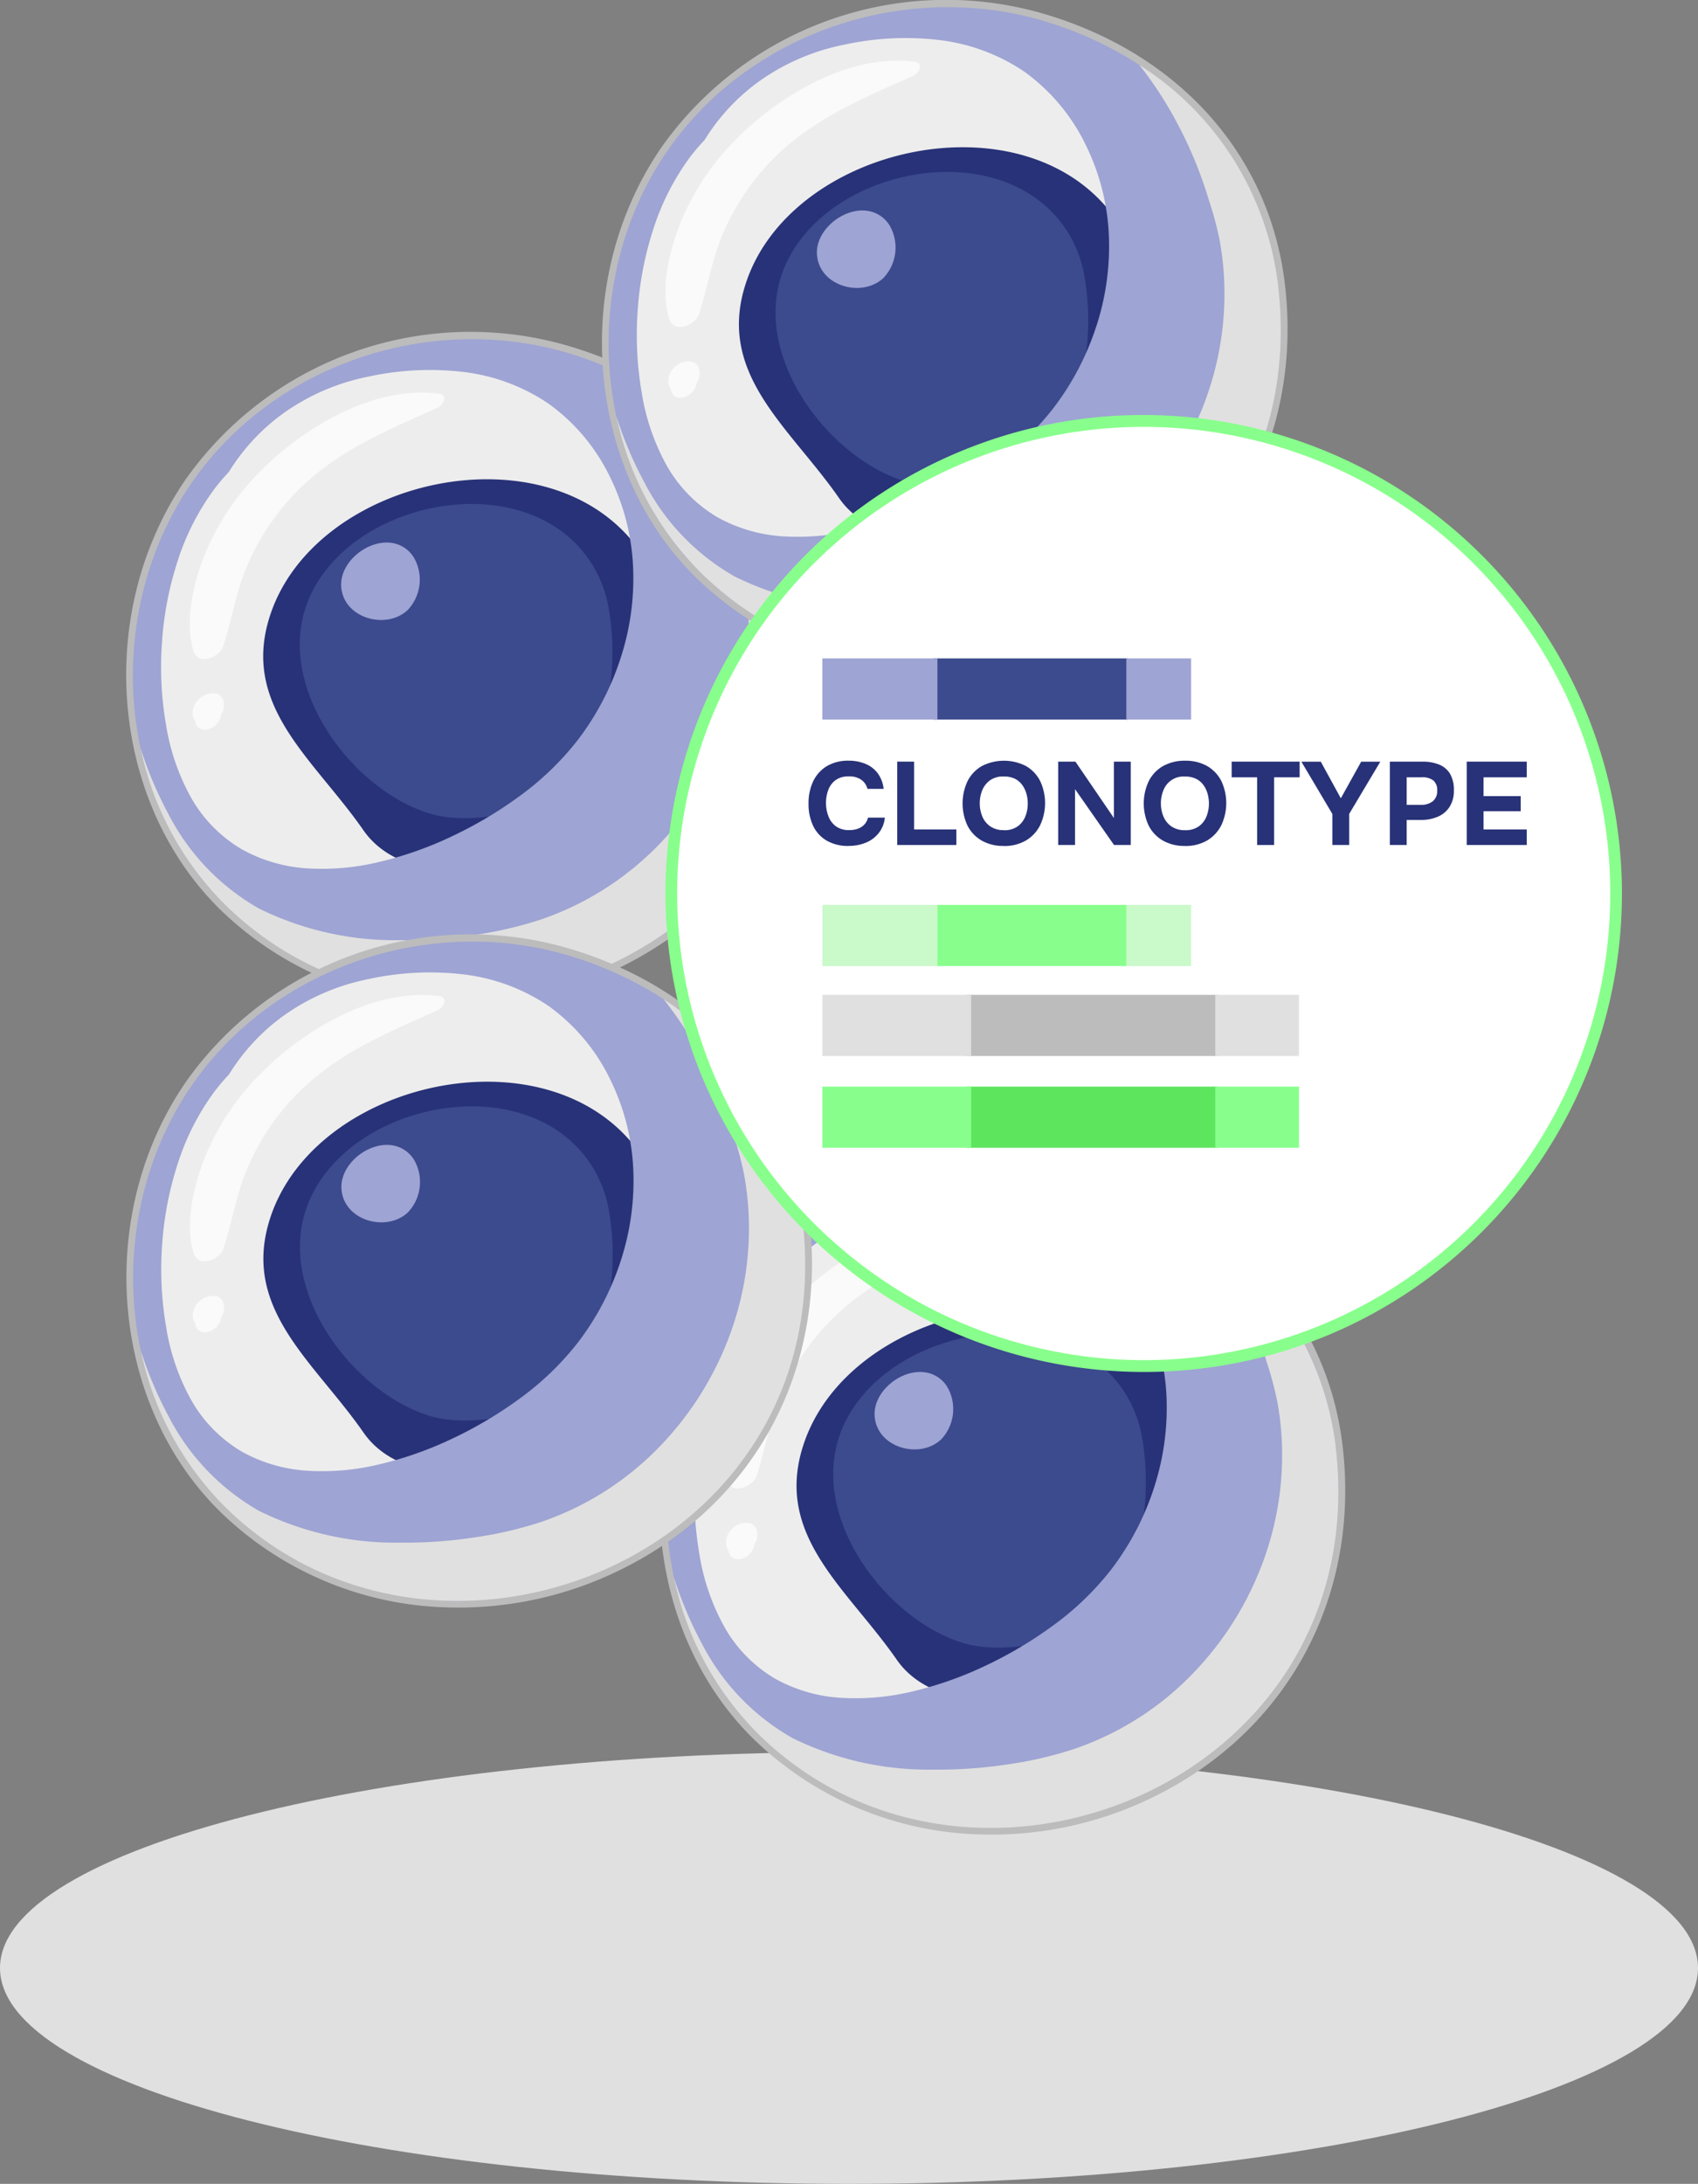<?xml version="1.0" encoding="UTF-8"?>
<svg xmlns="http://www.w3.org/2000/svg" xmlns:xlink="http://www.w3.org/1999/xlink" width="143.032" height="183.929" viewBox="0 0 143.032 183.929">
  <rect x="0" y="0" width="143.032" height="183.929" fill="#808080" stroke="none"/>
  <defs>
    <clipPath id="clip-path">
      <rect id="Rectangle_938" data-name="Rectangle 938" width="143.032" height="183.929" fill="none"></rect>
    </clipPath>
    <clipPath id="clip-path-3">
      <rect id="Rectangle_905" data-name="Rectangle 905" width="6.623" height="6.523" fill="none"></rect>
    </clipPath>
    <clipPath id="clip-path-4">
      <rect id="Rectangle_906" data-name="Rectangle 906" width="56.617" height="55.523" fill="none"></rect>
    </clipPath>
    <clipPath id="clip-path-5">
      <rect id="Rectangle_907" data-name="Rectangle 907" width="55.962" height="50.661" fill="none"></rect>
    </clipPath>
    <clipPath id="clip-path-6">
      <rect id="Rectangle_908" data-name="Rectangle 908" width="21.438" height="22.439" fill="none"></rect>
    </clipPath>
    <clipPath id="clip-path-7">
      <rect id="Rectangle_909" data-name="Rectangle 909" width="2.649" height="3.075" fill="none"></rect>
    </clipPath>
    <clipPath id="clip-path-9">
      <rect id="Rectangle_911" data-name="Rectangle 911" width="56.617" height="55.522" fill="none"></rect>
    </clipPath>
  </defs>
  <g id="immune-repertoire" transform="translate(0 0.001)">
    <g id="Groupe_2648" data-name="Groupe 2648" transform="translate(0 -0.001)" clip-path="url(#clip-path)">
      <g id="Groupe_2647" data-name="Groupe 2647">
        <g id="Groupe_2646" data-name="Groupe 2646" clip-path="url(#clip-path)">
          <path id="Tracé_3869" data-name="Tracé 3869" d="M0,99.342C0,89.3,32.019,81.16,71.515,81.16s71.517,8.14,71.517,18.182-32.019,18.182-71.517,18.182S0,109.384,0,99.342" transform="translate(0 66.405)" fill="#e0e0e0"></path>
          <path id="Tracé_3870" data-name="Tracé 3870" d="M62.55,39.145c-1.2-10.273-8.4-18.746-19.415-22.169-11.684-3.629-25.078.735-32.053,10.871C3.762,38.483,4.533,54.056,13.86,63.278c17.927,17.726,52,4.16,48.69-24.133" transform="translate(5.038 12.856)" fill="#ffe7c1"></path>
          <path id="Tracé_3871" data-name="Tracé 3871" d="M32.6,71.611A28.152,28.152,0,0,1,13.78,63.605C4.622,54.549,3.385,38.823,10.967,27.8,17.882,17.758,31.5,13.139,43.346,16.821,54.39,20.252,61.722,28.63,62.962,39.232c1.473,12.582-4.587,23.8-15.815,29.275a30.59,30.59,0,0,1-14.549,3.1m3.429-55.45A28.781,28.781,0,0,0,11.445,28.132c-7.427,10.795-6.224,26.195,2.744,35.06,8.4,8.309,21.547,10.236,32.7,4.793,11-5.364,16.937-16.355,15.493-28.686-1.213-10.367-8.395-18.564-19.211-21.926a27.587,27.587,0,0,0-7.147-1.213" transform="translate(4.913 12.734)" fill="#c8958a"></path>
          <path id="Tracé_3872" data-name="Tracé 3872" d="M62.55,39.145c-1.2-10.273-8.4-18.746-19.415-22.169-11.684-3.629-25.078.735-32.053,10.871C3.762,38.483,4.533,54.056,13.86,63.278c17.927,17.726,52,4.16,48.69-24.133" transform="translate(5.038 12.856)" fill="#ededed"></path>
          <path id="Tracé_3873" data-name="Tracé 3873" d="M32.717,72.051a28.443,28.443,0,0,1-19.011-8.089C4.45,54.809,3.2,38.921,10.859,27.79a29.364,29.364,0,0,1,32.7-11.1C54.717,20.159,62.127,28.63,63.381,39.35,64.867,52.058,58.745,63.387,47.4,68.918a30.873,30.873,0,0,1-14.687,3.133M36.143,16.6A28.481,28.481,0,0,0,11.815,28.446C4.464,39.13,5.653,54.367,14.523,63.136c8.316,8.224,21.326,10.127,32.373,4.74A27.276,27.276,0,0,0,62.228,39.483C61.03,29.234,53.923,21.128,43.217,17.8a27.348,27.348,0,0,0-7.075-1.2" transform="translate(4.783 12.583)" fill="#bcbcbc"></path>
          <path id="Tracé_3874" data-name="Tracé 3874" d="M46.137,33.638a13.352,13.352,0,0,0-2.544-5.844c-7.686-10-26.928-5.684-30.784,5.764-2.6,7.72,3.627,12.151,7.831,18.207,2.718,3.916,9.22,4.335,14.8,1.735,7.087-3.3,12.095-12.055,10.7-19.862" transform="translate(9.977 18.165)" fill="#283278"></path>
          <path id="Tracé_3875" data-name="Tracé 3875" d="M39.905,32.1a10.228,10.228,0,0,0-1.947-4.473c-5.882-7.653-20.613-4.351-23.566,4.411-2.376,7.056,4.06,15.486,10.5,17.4,2.624.78,6.416.238,9.029-.8,5.566-2.2,7.051-10.564,5.982-16.54" transform="translate(11.363 19.099)" fill="#3c4a8e"></path>
          <g id="Groupe_2588" data-name="Groupe 2588" transform="translate(28.737 45.69)" style="mix-blend-mode: screen;isolation: isolate">
            <g id="Groupe_2587" data-name="Groupe 2587">
              <g id="Groupe_2586" data-name="Groupe 2586" clip-path="url(#clip-path-3)">
                <path id="Tracé_3876" data-name="Tracé 3876" d="M21.934,26.4a2.622,2.622,0,0,0-.891-.889c-2.133-1.28-5.355.905-5.235,3.287.136,2.7,3.773,3.733,5.6,2.022a3.724,3.724,0,0,0,.527-4.42" transform="translate(-15.806 -25.129)" fill="#9ea4d3"></path>
              </g>
            </g>
          </g>
          <g id="Groupe_2591" data-name="Groupe 2591" transform="translate(11.196 28.568)" style="mix-blend-mode: multiply;isolation: isolate">
            <g id="Groupe_2590" data-name="Groupe 2590">
              <g id="Groupe_2589" data-name="Groupe 2589" clip-path="url(#clip-path-4)">
                <path id="Tracé_3877" data-name="Tracé 3877" d="M62.55,39.145c-1.2-10.273-8.4-18.746-19.415-22.168-11.682-3.633-25.078.733-32.053,10.871C3.762,38.485,4.533,54.058,13.86,63.278c17.927,17.726,52,4.158,48.69-24.133m-15.3,3.391A22.952,22.952,0,0,1,43.6,49.507a24.277,24.277,0,0,1-4.993,4.773,34.134,34.134,0,0,1-5.476,3.251A30.625,30.625,0,0,1,27,59.716a20.46,20.46,0,0,1-6.127.565,13,13,0,0,1-5.509-1.589,11.76,11.76,0,0,1-4.269-4.3,18.626,18.626,0,0,1-2.151-6.218A28.617,28.617,0,0,1,8.6,41.337a28.094,28.094,0,0,1,1.327-6.951,20.9,20.9,0,0,1,3.1-6.067A16.574,16.574,0,0,1,14.235,26.9a17.239,17.239,0,0,1,4.571-4.931,18.529,18.529,0,0,1,7.162-3.1,24.262,24.262,0,0,1,7.962-.407,16.2,16.2,0,0,1,7.222,2.665A16.379,16.379,0,0,1,46.339,27.3a19.043,19.043,0,0,1,1.949,7.538,21.642,21.642,0,0,1-1.035,7.695" transform="translate(-6.158 -15.712)" fill="#9ea4d3"></path>
              </g>
            </g>
          </g>
          <g id="Groupe_2594" data-name="Groupe 2594" transform="translate(11.851 33.429)" style="mix-blend-mode: multiply;isolation: isolate">
            <g id="Groupe_2593" data-name="Groupe 2593">
              <g id="Groupe_2592" data-name="Groupe 2592" clip-path="url(#clip-path-5)">
                <path id="Tracé_3878" data-name="Tracé 3878" d="M62.255,36.957a25.56,25.56,0,0,0-11.7-18.571,31.793,31.793,0,0,1,3.075,4.678,35.312,35.312,0,0,1,2.8,6.735,27.948,27.948,0,0,1,.882,3.273,24.911,24.911,0,0,1,.364,2.844,25.879,25.879,0,0,1-1.72,11.167,26.9,26.9,0,0,1-6.133,9.362,25.154,25.154,0,0,1-9.6,5.956,32.679,32.679,0,0,1-5.682,1.311,38.96,38.96,0,0,1-6.207.429,25.908,25.908,0,0,1-11.847-2.665,19.284,19.284,0,0,1-7.633-7.96,32.292,32.292,0,0,1-2.338-5.524,26.015,26.015,0,0,0,7.047,13.1c17.927,17.726,52,4.16,48.69-24.133" transform="translate(-6.518 -18.386)" fill="#e0e0e0"></path>
              </g>
            </g>
          </g>
          <g id="Groupe_2597" data-name="Groupe 2597" transform="translate(15.98 33.064)" opacity="0.7" style="mix-blend-mode: screen;isolation: isolate">
            <g id="Groupe_2596" data-name="Groupe 2596">
              <g id="Groupe_2595" data-name="Groupe 2595" clip-path="url(#clip-path-6)">
                <path id="Tracé_3879" data-name="Tracé 3879" d="M29.769,18.275c-5.426-.7-11.286,2.775-14.966,6.476a21.43,21.43,0,0,0-4.664,6.875c-.975,2.385-1.855,5.833-1.013,8.364.4,1.2,2.178.491,2.482-.433.771-2.351,1.1-4.727,2.122-7.02a20.4,20.4,0,0,1,3.827-5.756c3.4-3.58,7.68-5.338,12.089-7.3.5-.224.947-1.1.122-1.2" transform="translate(-8.789 -18.185)" fill="#fff"></path>
              </g>
            </g>
          </g>
          <g id="Groupe_2600" data-name="Groupe 2600" transform="translate(16.219 58.384)" opacity="0.7" style="mix-blend-mode: screen;isolation: isolate">
            <g id="Groupe_2599" data-name="Groupe 2599">
              <g id="Groupe_2598" data-name="Groupe 2598" clip-path="url(#clip-path-7)">
                <path id="Tracé_3880" data-name="Tracé 3880" d="M11.409,32.48l-.015.011a.8.8,0,0,0-.56-.358,1.739,1.739,0,0,0-1.909,1.538,1.249,1.249,0,0,0,.149.676.318.318,0,0,0,.055.087,1.045,1.045,0,0,0,.042.193.748.748,0,0,0,.825.556,1.442,1.442,0,0,0,1.211-.86,2.294,2.294,0,0,0,.124-.418,1.708,1.708,0,0,0,.133-.247,1.391,1.391,0,0,0-.055-1.178" transform="translate(-8.92 -32.111)" fill="#fff"></path>
              </g>
            </g>
          </g>
          <path id="Tracé_3881" data-name="Tracé 3881" d="M84.591,23.765c-1.2-10.273-8.4-18.746-19.415-22.169C53.492-2.034,40.1,2.33,33.123,12.466,25.8,23.1,26.574,38.676,35.9,47.9c17.927,17.726,52,4.16,48.69-24.133" transform="translate(23.072 0.272)" fill="#ffe7c1"></path>
          <path id="Tracé_3882" data-name="Tracé 3882" d="M54.639,56.232a28.152,28.152,0,0,1-18.818-8.006c-9.158-9.056-10.395-24.782-2.813-35.8C39.923,2.379,53.539-2.24,65.387,1.442,76.431,4.873,83.763,13.251,85,23.853c1.473,12.582-4.587,23.8-15.815,29.275a30.59,30.59,0,0,1-14.549,3.1M58.069.782A28.781,28.781,0,0,0,33.486,12.753c-7.427,10.795-6.224,26.195,2.744,35.06,8.4,8.309,21.547,10.236,32.7,4.793,11-5.364,16.937-16.355,15.493-28.686C83.214,13.553,76.032,5.357,65.216,1.995A27.587,27.587,0,0,0,58.069.782" transform="translate(22.947 0.151)" fill="#c8958a"></path>
          <path id="Tracé_3883" data-name="Tracé 3883" d="M84.591,23.765c-1.2-10.273-8.4-18.746-19.415-22.169C53.492-2.034,40.1,2.33,33.123,12.466,25.8,23.1,26.574,38.676,35.9,47.9c17.927,17.726,52,4.16,48.69-24.133" transform="translate(23.072 0.272)" fill="#ededed"></path>
          <path id="Tracé_3884" data-name="Tracé 3884" d="M54.758,56.672a28.444,28.444,0,0,1-19.011-8.089C26.491,39.43,25.24,23.542,32.9,12.411a29.364,29.364,0,0,1,32.7-11.1C76.758,4.78,84.168,13.251,85.422,23.971c1.485,12.707-4.636,24.037-15.977,29.568a30.873,30.873,0,0,1-14.687,3.133m3.425-55.45A28.478,28.478,0,0,0,33.856,13.069c-7.351,10.682-6.162,25.918,2.707,34.688,8.316,8.224,21.326,10.127,32.373,4.74A27.276,27.276,0,0,0,84.269,24.1c-1.2-10.249-8.306-18.355-19.011-21.682a27.348,27.348,0,0,0-7.075-1.2" transform="translate(22.817 0)" fill="#bcbcbc"></path>
          <path id="Tracé_3885" data-name="Tracé 3885" d="M68.177,18.258a13.352,13.352,0,0,0-2.544-5.844c-7.686-10-26.928-5.684-30.784,5.764-2.6,7.72,3.627,12.151,7.831,18.207C45.4,40.3,51.9,40.72,57.48,38.12c7.087-3.3,12.095-12.055,10.7-19.862" transform="translate(28.01 5.581)" fill="#283278"></path>
          <path id="Tracé_3886" data-name="Tracé 3886" d="M61.946,16.717A10.228,10.228,0,0,0,60,12.245c-5.882-7.653-20.613-4.351-23.566,4.411-2.376,7.056,4.06,15.486,10.5,17.4,2.624.78,6.416.238,9.029-.8,5.566-2.2,7.051-10.564,5.982-16.54" transform="translate(29.397 6.516)" fill="#3c4a8e"></path>
          <g id="Groupe_2603" data-name="Groupe 2603" transform="translate(68.812 17.727)" style="mix-blend-mode: screen;isolation: isolate">
            <g id="Groupe_2602" data-name="Groupe 2602">
              <g id="Groupe_2601" data-name="Groupe 2601" clip-path="url(#clip-path-3)">
                <path id="Tracé_3887" data-name="Tracé 3887" d="M43.975,11.017a2.622,2.622,0,0,0-.891-.889c-2.133-1.28-5.355.905-5.235,3.287.136,2.7,3.773,3.733,5.6,2.022a3.724,3.724,0,0,0,.527-4.42" transform="translate(-37.846 -9.75)" fill="#9ea4d3"></path>
              </g>
            </g>
          </g>
          <g id="Groupe_2606" data-name="Groupe 2606" transform="translate(51.27 0.605)" style="mix-blend-mode: multiply;isolation: isolate">
            <g id="Groupe_2605" data-name="Groupe 2605">
              <g id="Groupe_2604" data-name="Groupe 2604" clip-path="url(#clip-path-9)">
                <path id="Tracé_3888" data-name="Tracé 3888" d="M84.591,23.764c-1.2-10.273-8.4-18.746-19.415-22.168C53.494-2.034,40.1,2.33,33.123,12.468,25.8,23.1,26.574,38.677,35.9,47.9c17.927,17.726,52,4.16,48.69-24.133m-15.3,3.393a22.964,22.964,0,0,1-3.651,6.969A24.277,24.277,0,0,1,60.651,38.9a34.133,34.133,0,0,1-5.476,3.251,30.624,30.624,0,0,1-6.135,2.185,20.46,20.46,0,0,1-6.127.565A13,13,0,0,1,37.4,43.312a11.76,11.76,0,0,1-4.269-4.3A18.612,18.612,0,0,1,30.983,32.8a28.617,28.617,0,0,1-.345-6.838,28.093,28.093,0,0,1,1.327-6.951,20.9,20.9,0,0,1,3.1-6.067,16.573,16.573,0,0,1,1.207-1.415,17.24,17.24,0,0,1,4.571-4.931,18.529,18.529,0,0,1,7.162-3.1,24.262,24.262,0,0,1,7.962-.407A16.2,16.2,0,0,1,63.193,5.75a16.379,16.379,0,0,1,5.187,6.173,19.044,19.044,0,0,1,1.949,7.54,21.653,21.653,0,0,1-1.035,7.695" transform="translate(-28.198 -0.333)" fill="#9ea4d3"></path>
              </g>
            </g>
          </g>
          <g id="Groupe_2609" data-name="Groupe 2609" transform="translate(51.925 5.466)" style="mix-blend-mode: multiply;isolation: isolate">
            <g id="Groupe_2608" data-name="Groupe 2608">
              <g id="Groupe_2607" data-name="Groupe 2607" clip-path="url(#clip-path-5)">
                <path id="Tracé_3889" data-name="Tracé 3889" d="M84.3,21.577A25.56,25.56,0,0,0,72.6,3.006,31.794,31.794,0,0,1,75.67,7.684a35.311,35.311,0,0,1,2.8,6.735,27.947,27.947,0,0,1,.882,3.273,24.913,24.913,0,0,1,.364,2.844A25.879,25.879,0,0,1,78,31.7a26.9,26.9,0,0,1-6.133,9.362,25.154,25.154,0,0,1-9.6,5.956,32.68,32.68,0,0,1-5.682,1.311,38.961,38.961,0,0,1-6.207.429A25.908,25.908,0,0,1,38.53,46.1a19.284,19.284,0,0,1-7.633-7.96,32.292,32.292,0,0,1-2.338-5.524,26.014,26.014,0,0,0,7.047,13.1c17.927,17.726,52,4.16,48.69-24.133" transform="translate(-28.558 -3.007)" fill="#e0e0e0"></path>
              </g>
            </g>
          </g>
          <g id="Groupe_2612" data-name="Groupe 2612" transform="translate(56.055 5.101)" opacity="0.7" style="mix-blend-mode: screen;isolation: isolate">
            <g id="Groupe_2611" data-name="Groupe 2611">
              <g id="Groupe_2610" data-name="Groupe 2610" clip-path="url(#clip-path-6)">
                <path id="Tracé_3890" data-name="Tracé 3890" d="M51.809,2.9C46.384,2.2,40.523,5.67,36.843,9.372a21.4,21.4,0,0,0-4.662,6.875c-.976,2.385-1.856,5.833-1.015,8.364.4,1.2,2.178.491,2.482-.433.771-2.351,1.1-4.727,2.122-7.02A20.4,20.4,0,0,1,39.6,11.4c3.4-3.58,7.68-5.338,12.089-7.3.5-.224.947-1.1.122-1.2" transform="translate(-30.83 -2.805)" fill="#fff"></path>
              </g>
            </g>
          </g>
          <g id="Groupe_2615" data-name="Groupe 2615" transform="translate(56.293 30.422)" opacity="0.7" style="mix-blend-mode: screen;isolation: isolate">
            <g id="Groupe_2614" data-name="Groupe 2614">
              <g id="Groupe_2613" data-name="Groupe 2613" clip-path="url(#clip-path-7)">
                <path id="Tracé_3891" data-name="Tracé 3891" d="M33.449,17.1l-.015.011a.8.8,0,0,0-.56-.358,1.739,1.739,0,0,0-1.909,1.538,1.249,1.249,0,0,0,.149.676.318.318,0,0,0,.055.087,1.044,1.044,0,0,0,.042.193.748.748,0,0,0,.825.556,1.442,1.442,0,0,0,1.211-.86,2.293,2.293,0,0,0,.124-.418,1.709,1.709,0,0,0,.133-.247,1.391,1.391,0,0,0-.055-1.178" transform="translate(-30.961 -16.732)" fill="#fff"></path>
              </g>
            </g>
          </g>
          <path id="Tracé_3892" data-name="Tracé 3892" d="M87.263,77.567c-1.2-10.273-8.4-18.746-19.415-22.169C56.164,51.768,42.77,56.132,35.8,66.268,28.475,76.9,29.246,92.478,38.573,101.7c17.927,17.726,52,4.16,48.69-24.133" transform="translate(25.258 44.293)" fill="#ffe7c1"></path>
          <path id="Tracé_3893" data-name="Tracé 3893" d="M57.311,110.034a28.152,28.152,0,0,1-18.818-8.006c-9.158-9.056-10.395-24.782-2.813-35.8,6.915-10.046,20.531-14.664,32.379-10.982C79.1,58.675,86.435,67.053,87.675,77.655c1.473,12.582-4.587,23.8-15.815,29.275a30.59,30.59,0,0,1-14.549,3.1m3.429-55.45A28.781,28.781,0,0,0,36.158,66.555C28.731,77.35,29.935,92.75,38.9,101.616c8.4,8.309,21.547,10.236,32.7,4.793,11-5.364,16.937-16.355,15.493-28.686C85.886,67.355,78.7,59.159,67.888,55.8a27.587,27.587,0,0,0-7.147-1.213" transform="translate(25.133 44.171)" fill="#c8958a"></path>
          <path id="Tracé_3894" data-name="Tracé 3894" d="M87.263,77.567c-1.2-10.273-8.4-18.746-19.415-22.169C56.164,51.768,42.77,56.132,35.8,66.268,28.475,76.9,29.246,92.478,38.573,101.7c17.927,17.726,52,4.16,48.69-24.133" transform="translate(25.258 44.293)" fill="#ededed"></path>
          <path id="Tracé_3895" data-name="Tracé 3895" d="M57.43,110.474a28.444,28.444,0,0,1-19.011-8.089c-9.256-9.153-10.507-25.04-2.847-36.171a29.364,29.364,0,0,1,32.7-11.1C79.43,58.582,86.84,67.053,88.094,77.773c1.485,12.707-4.636,24.037-15.977,29.568a30.873,30.873,0,0,1-14.687,3.133m3.425-55.45A28.478,28.478,0,0,0,36.528,66.871c-7.351,10.682-6.162,25.918,2.707,34.688,8.316,8.224,21.326,10.127,32.373,4.74A27.276,27.276,0,0,0,86.941,77.906c-1.2-10.249-8.306-18.355-19.011-21.682a27.348,27.348,0,0,0-7.075-1.2" transform="translate(25.003 44.021)" fill="#bcbcbc"></path>
          <path id="Tracé_3896" data-name="Tracé 3896" d="M70.849,72.06A13.352,13.352,0,0,0,68.3,66.216c-7.686-10-26.928-5.684-30.784,5.764-2.6,7.72,3.627,12.151,7.831,18.207,2.718,3.916,9.22,4.335,14.8,1.735,7.087-3.3,12.095-12.055,10.7-19.862" transform="translate(30.196 49.602)" fill="#283278"></path>
          <path id="Tracé_3897" data-name="Tracé 3897" d="M64.618,70.519a10.228,10.228,0,0,0-1.947-4.473c-5.882-7.653-20.613-4.351-23.566,4.411-2.376,7.056,4.06,15.486,10.5,17.4,2.624.78,6.416.238,9.029-.8,5.566-2.2,7.051-10.564,5.982-16.54" transform="translate(31.583 50.536)" fill="#3c4a8e"></path>
          <g id="Groupe_2618" data-name="Groupe 2618" transform="translate(73.67 115.549)" style="mix-blend-mode: screen;isolation: isolate">
            <g id="Groupe_2617" data-name="Groupe 2617">
              <g id="Groupe_2616" data-name="Groupe 2616" clip-path="url(#clip-path-3)">
                <path id="Tracé_3898" data-name="Tracé 3898" d="M46.647,64.818a2.622,2.622,0,0,0-.891-.889c-2.133-1.28-5.355.905-5.235,3.287.136,2.7,3.773,3.733,5.6,2.022a3.724,3.724,0,0,0,.527-4.42" transform="translate(-40.518 -63.552)" fill="#9ea4d3"></path>
              </g>
            </g>
          </g>
          <g id="Groupe_2621" data-name="Groupe 2621" transform="translate(56.128 98.427)" style="mix-blend-mode: multiply;isolation: isolate">
            <g id="Groupe_2620" data-name="Groupe 2620">
              <g id="Groupe_2619" data-name="Groupe 2619" clip-path="url(#clip-path-4)">
                <path id="Tracé_3899" data-name="Tracé 3899" d="M87.263,77.566c-1.2-10.273-8.4-18.746-19.415-22.168C56.166,51.768,42.77,56.132,35.8,66.27c-7.32,10.636-6.549,26.209,2.778,35.429,17.927,17.726,52,4.16,48.69-24.133m-15.3,3.393a22.965,22.965,0,0,1-3.651,6.969A24.278,24.278,0,0,1,63.323,92.7a34.134,34.134,0,0,1-5.476,3.251,30.624,30.624,0,0,1-6.135,2.185,20.461,20.461,0,0,1-6.127.565,13,13,0,0,1-5.509-1.589,11.76,11.76,0,0,1-4.269-4.3A18.612,18.612,0,0,1,33.655,86.6a28.616,28.616,0,0,1-.345-6.838,28.093,28.093,0,0,1,1.327-6.951,20.9,20.9,0,0,1,3.1-6.067,16.575,16.575,0,0,1,1.207-1.415A17.239,17.239,0,0,1,43.519,60.4a18.529,18.529,0,0,1,7.162-3.1,24.262,24.262,0,0,1,7.962-.407,16.2,16.2,0,0,1,7.222,2.665,16.379,16.379,0,0,1,5.187,6.173A19.044,19.044,0,0,1,73,73.265a21.654,21.654,0,0,1-1.035,7.695" transform="translate(-30.87 -54.134)" fill="#9ea4d3"></path>
              </g>
            </g>
          </g>
          <g id="Groupe_2624" data-name="Groupe 2624" transform="translate(56.783 103.289)" style="mix-blend-mode: multiply;isolation: isolate">
            <g id="Groupe_2623" data-name="Groupe 2623">
              <g id="Groupe_2622" data-name="Groupe 2622" clip-path="url(#clip-path-5)">
                <path id="Tracé_3900" data-name="Tracé 3900" d="M86.968,75.379a25.56,25.56,0,0,0-11.7-18.571,31.794,31.794,0,0,1,3.075,4.678,35.311,35.311,0,0,1,2.8,6.735,27.953,27.953,0,0,1,.882,3.273,24.915,24.915,0,0,1,.364,2.844A25.88,25.88,0,0,1,80.668,85.5a26.9,26.9,0,0,1-6.133,9.362,25.154,25.154,0,0,1-9.6,5.956,32.678,32.678,0,0,1-5.682,1.311,38.963,38.963,0,0,1-6.207.429A25.909,25.909,0,0,1,41.2,99.9a19.285,19.285,0,0,1-7.633-7.96,32.291,32.291,0,0,1-2.338-5.524,26.014,26.014,0,0,0,7.047,13.1c17.927,17.726,52,4.16,48.69-24.133" transform="translate(-31.23 -56.808)" fill="#e0e0e0"></path>
              </g>
            </g>
          </g>
          <g id="Groupe_2627" data-name="Groupe 2627" transform="translate(60.913 102.923)" opacity="0.7" style="mix-blend-mode: screen;isolation: isolate">
            <g id="Groupe_2626" data-name="Groupe 2626">
              <g id="Groupe_2625" data-name="Groupe 2625" clip-path="url(#clip-path-6)">
                <path id="Tracé_3901" data-name="Tracé 3901" d="M54.482,56.7C49.057,56,43.2,59.471,39.516,63.173a21.43,21.43,0,0,0-4.664,6.875C33.878,72.433,33,75.88,33.84,78.411c.4,1.2,2.178.491,2.482-.433.771-2.351,1.1-4.727,2.122-7.02A20.4,20.4,0,0,1,42.271,65.2c3.4-3.58,7.68-5.338,12.089-7.3.5-.224.947-1.1.122-1.2" transform="translate(-33.502 -56.607)" fill="#fff"></path>
              </g>
            </g>
          </g>
          <g id="Groupe_2630" data-name="Groupe 2630" transform="translate(61.151 128.244)" opacity="0.7" style="mix-blend-mode: screen;isolation: isolate">
            <g id="Groupe_2629" data-name="Groupe 2629">
              <g id="Groupe_2628" data-name="Groupe 2628" clip-path="url(#clip-path-7)">
                <path id="Tracé_3902" data-name="Tracé 3902" d="M36.121,70.9l-.015.011a.79.79,0,0,0-.56-.358,1.739,1.739,0,0,0-1.909,1.538,1.249,1.249,0,0,0,.149.676.318.318,0,0,0,.055.087,1.044,1.044,0,0,0,.042.193.748.748,0,0,0,.825.556,1.442,1.442,0,0,0,1.211-.86,2.293,2.293,0,0,0,.124-.418,1.708,1.708,0,0,0,.133-.247,1.391,1.391,0,0,0-.055-1.178" transform="translate(-33.633 -70.533)" fill="#fff"></path>
              </g>
            </g>
          </g>
          <path id="Tracé_3903" data-name="Tracé 3903" d="M62.561,67.05c-1.2-10.273-8.4-18.746-19.415-22.169-11.684-3.629-25.078.735-32.053,10.871-7.32,10.636-6.549,26.209,2.778,35.431,17.927,17.726,52,4.16,48.69-24.133" transform="translate(5.047 35.688)" fill="#ffe7c1"></path>
          <path id="Tracé_3904" data-name="Tracé 3904" d="M32.609,99.516A28.152,28.152,0,0,1,13.791,91.51C4.633,82.454,3.4,66.728,10.978,55.708c6.915-10.046,20.531-14.664,32.379-10.982C54.4,48.157,61.733,56.535,62.973,67.137c1.473,12.582-4.587,23.8-15.815,29.275a30.59,30.59,0,0,1-14.549,3.1m3.429-55.45A28.781,28.781,0,0,0,11.456,56.037C4.029,66.832,5.233,82.232,14.2,91.1c8.4,8.309,21.547,10.236,32.7,4.793C57.9,90.527,63.841,79.536,62.4,67.2,61.184,56.837,54,48.641,43.186,45.279a27.587,27.587,0,0,0-7.147-1.213" transform="translate(4.922 35.566)" fill="#c8958a"></path>
          <path id="Tracé_3905" data-name="Tracé 3905" d="M62.561,67.05c-1.2-10.273-8.4-18.746-19.415-22.169-11.684-3.629-25.078.735-32.053,10.871-7.32,10.636-6.549,26.209,2.778,35.431,17.927,17.726,52,4.16,48.69-24.133" transform="translate(5.047 35.688)" fill="#ededed"></path>
          <path id="Tracé_3906" data-name="Tracé 3906" d="M32.728,99.956a28.444,28.444,0,0,1-19.011-8.089C4.461,82.714,3.21,66.826,10.87,55.7a29.364,29.364,0,0,1,32.7-11.1c11.155,3.465,18.564,11.936,19.818,22.657,1.485,12.707-4.636,24.037-15.977,29.568a30.873,30.873,0,0,1-14.687,3.133m3.425-55.45A28.478,28.478,0,0,0,11.826,56.353C4.475,67.035,5.664,82.272,14.534,91.041c8.316,8.224,21.326,10.127,32.373,4.74A27.275,27.275,0,0,0,62.239,67.388c-1.2-10.249-8.306-18.355-19.011-21.682a27.348,27.348,0,0,0-7.075-1.2" transform="translate(4.792 35.415)" fill="#bcbcbc"></path>
          <path id="Tracé_3907" data-name="Tracé 3907" d="M46.147,61.543A13.352,13.352,0,0,0,43.6,55.7c-7.686-10-26.928-5.684-30.784,5.764-2.6,7.72,3.627,12.151,7.831,18.207C23.368,83.587,29.87,84,35.45,81.4c7.087-3.3,12.095-12.055,10.7-19.862" transform="translate(9.985 40.997)" fill="#283278"></path>
          <path id="Tracé_3908" data-name="Tracé 3908" d="M39.916,60a10.228,10.228,0,0,0-1.947-4.473C32.087,47.876,17.356,51.178,14.4,59.94c-2.376,7.056,4.06,15.486,10.5,17.4,2.624.778,6.416.238,9.029-.8C39.5,74.34,40.985,65.978,39.916,60" transform="translate(11.372 41.931)" fill="#3c4a8e"></path>
          <g id="Groupe_2633" data-name="Groupe 2633" transform="translate(28.757 96.426)" style="mix-blend-mode: screen;isolation: isolate">
            <g id="Groupe_2632" data-name="Groupe 2632">
              <g id="Groupe_2631" data-name="Groupe 2631" clip-path="url(#clip-path-3)">
                <path id="Tracé_3909" data-name="Tracé 3909" d="M21.945,54.3a2.622,2.622,0,0,0-.891-.889c-2.133-1.28-5.355.905-5.235,3.287.136,2.7,3.773,3.733,5.6,2.022a3.727,3.727,0,0,0,.525-4.42" transform="translate(-15.816 -53.034)" fill="#9ea4d3"></path>
              </g>
            </g>
          </g>
          <g id="Groupe_2636" data-name="Groupe 2636" transform="translate(11.215 79.304)" style="mix-blend-mode: multiply;isolation: isolate">
            <g id="Groupe_2635" data-name="Groupe 2635">
              <g id="Groupe_2634" data-name="Groupe 2634" clip-path="url(#clip-path-4)">
                <path id="Tracé_3910" data-name="Tracé 3910" d="M62.561,67.048c-1.2-10.273-8.4-18.746-19.415-22.168-11.684-3.631-25.078.733-32.053,10.871-7.32,10.636-6.549,26.209,2.778,35.429,17.927,17.726,52,4.16,48.69-24.133m-15.3,3.393a22.964,22.964,0,0,1-3.651,6.969,24.277,24.277,0,0,1-4.993,4.773,34.134,34.134,0,0,1-5.476,3.251,30.624,30.624,0,0,1-6.135,2.185,20.459,20.459,0,0,1-6.127.565A13,13,0,0,1,15.373,86.6,11.76,11.76,0,0,1,11.1,82.3a18.612,18.612,0,0,1-2.151-6.218,28.617,28.617,0,0,1-.345-6.838A28.093,28.093,0,0,1,9.935,62.29a20.9,20.9,0,0,1,3.1-6.067,16.576,16.576,0,0,1,1.207-1.415,17.239,17.239,0,0,1,4.571-4.931,18.529,18.529,0,0,1,7.162-3.1,24.262,24.262,0,0,1,7.962-.407,16.2,16.2,0,0,1,7.222,2.665,16.379,16.379,0,0,1,5.187,6.173,19.044,19.044,0,0,1,1.949,7.54,21.653,21.653,0,0,1-1.035,7.695" transform="translate(-6.168 -43.617)" fill="#9ea4d3"></path>
              </g>
            </g>
          </g>
          <g id="Groupe_2639" data-name="Groupe 2639" transform="translate(11.87 84.166)" style="mix-blend-mode: multiply;isolation: isolate">
            <g id="Groupe_2638" data-name="Groupe 2638">
              <g id="Groupe_2637" data-name="Groupe 2637" clip-path="url(#clip-path-5)">
                <path id="Tracé_3911" data-name="Tracé 3911" d="M62.266,64.862a25.56,25.56,0,0,0-11.7-18.571,31.793,31.793,0,0,1,3.075,4.678,35.429,35.429,0,0,1,2.8,6.735,27.951,27.951,0,0,1,.882,3.273,24.914,24.914,0,0,1,.364,2.844,25.879,25.879,0,0,1-1.72,11.167,26.9,26.9,0,0,1-6.133,9.362,25.154,25.154,0,0,1-9.6,5.956,32.679,32.679,0,0,1-5.682,1.311,38.961,38.961,0,0,1-6.207.429A25.908,25.908,0,0,1,16.5,89.381a19.273,19.273,0,0,1-7.633-7.96A32.292,32.292,0,0,1,6.529,75.9,26.015,26.015,0,0,0,13.576,89c17.927,17.726,52,4.16,48.69-24.133" transform="translate(-6.528 -46.29)" fill="#e0e0e0"></path>
              </g>
            </g>
          </g>
          <g id="Groupe_2642" data-name="Groupe 2642" transform="translate(16 83.8)" opacity="0.7" style="mix-blend-mode: screen;isolation: isolate">
            <g id="Groupe_2641" data-name="Groupe 2641">
              <g id="Groupe_2640" data-name="Groupe 2640" clip-path="url(#clip-path-6)">
                <path id="Tracé_3912" data-name="Tracé 3912" d="M29.78,46.18c-5.426-.7-11.286,2.775-14.966,6.476a21.43,21.43,0,0,0-4.664,6.875c-.975,2.385-1.855,5.833-1.013,8.364.4,1.2,2.178.491,2.482-.433.771-2.351,1.1-4.727,2.122-7.02a20.4,20.4,0,0,1,3.827-5.756c3.4-3.58,7.68-5.338,12.089-7.3.5-.224.947-1.1.122-1.2" transform="translate(-8.799 -46.09)" fill="#fff"></path>
              </g>
            </g>
          </g>
          <g id="Groupe_2645" data-name="Groupe 2645" transform="translate(16.238 109.121)" opacity="0.7" style="mix-blend-mode: screen;isolation: isolate">
            <g id="Groupe_2644" data-name="Groupe 2644">
              <g id="Groupe_2643" data-name="Groupe 2643" clip-path="url(#clip-path-7)">
                <path id="Tracé_3913" data-name="Tracé 3913" d="M11.419,60.385,11.4,60.4a.8.8,0,0,0-.56-.358,1.739,1.739,0,0,0-1.909,1.538,1.249,1.249,0,0,0,.149.676.318.318,0,0,0,.055.087,1.044,1.044,0,0,0,.042.193.748.748,0,0,0,.825.556,1.442,1.442,0,0,0,1.211-.86,2.293,2.293,0,0,0,.124-.418,1.708,1.708,0,0,0,.133-.247,1.391,1.391,0,0,0-.055-1.178" transform="translate(-8.931 -60.016)" fill="#fff"></path>
              </g>
            </g>
          </g>
          <path id="Tracé_3914" data-name="Tracé 3914" d="M110.7,59.3A39.8,39.8,0,1,0,70.9,99.1a39.8,39.8,0,0,0,39.8-39.8" transform="translate(25.444 15.954)" fill="#fff"></path>
          <path id="Ellipse_11" data-name="Ellipse 11" d="M39.8-.5A40.309,40.309,0,0,1,55.485,76.93,40.309,40.309,0,0,1,24.112,2.667,40.047,40.047,0,0,1,39.8-.5Zm0,79.6A39.3,39.3,0,1,0,.5,39.8,39.343,39.343,0,0,0,39.8,79.1Z" transform="translate(56.541 35.453)" fill="#88ff8c"></path>
          <rect id="Rectangle_925" data-name="Rectangle 925" width="16.364" height="5.151" transform="translate(78.663 55.453)" fill="#3c4a8e"></rect>
          <rect id="Rectangle_926" data-name="Rectangle 926" width="5.455" height="5.151" transform="translate(94.876 55.453)" fill="#9ea4d3"></rect>
          <rect id="Rectangle_927" data-name="Rectangle 927" width="9.696" height="5.151" transform="translate(69.27 55.453)" fill="#9ea4d3"></rect>
          <rect id="Rectangle_928" data-name="Rectangle 928" width="21.153" height="5.151" transform="translate(81.414 83.788)" fill="#bcbcbc"></rect>
          <rect id="Rectangle_929" data-name="Rectangle 929" width="7.051" height="5.151" transform="translate(102.37 83.788)" fill="#e0e0e0"></rect>
          <rect id="Rectangle_930" data-name="Rectangle 930" width="12.535" height="5.151" transform="translate(69.27 83.788)" fill="#e0e0e0"></rect>
          <rect id="Rectangle_931" data-name="Rectangle 931" width="21.153" height="5.151" transform="translate(81.414 91.516)" fill="#5ee55e"></rect>
          <rect id="Rectangle_932" data-name="Rectangle 932" width="7.051" height="5.151" transform="translate(102.37 91.516)" fill="#88ff8c"></rect>
          <rect id="Rectangle_933" data-name="Rectangle 933" width="12.535" height="5.151" transform="translate(69.27 91.516)" fill="#88ff8c"></rect>
          <rect id="Rectangle_934" data-name="Rectangle 934" width="16.364" height="5.151" transform="translate(78.663 76.212)" fill="#88ff8c"></rect>
          <rect id="Rectangle_935" data-name="Rectangle 935" width="5.455" height="5.151" transform="translate(94.876 76.212)" fill="#caf9ca"></rect>
          <rect id="Rectangle_936" data-name="Rectangle 936" width="9.696" height="5.151" transform="translate(69.27 76.212)" fill="#caf9ca"></rect>
          <path id="Tracé_3915" data-name="Tracé 3915" d="M40.842,42.418A3.6,3.6,0,0,1,39,41.976a2.859,2.859,0,0,1-1.151-1.245,4.247,4.247,0,0,1-.391-1.875,4.293,4.293,0,0,1,.4-1.905,2.993,2.993,0,0,1,1.156-1.264,3.478,3.478,0,0,1,1.816-.451,3.616,3.616,0,0,1,1.438.273,2.449,2.449,0,0,1,1.027.8,2.736,2.736,0,0,1,.489,1.3H42.42a1.34,1.34,0,0,0-.522-.767,1.731,1.731,0,0,0-1.036-.284,1.82,1.82,0,0,0-1.135.322,1.8,1.8,0,0,0-.611.833,3.172,3.172,0,0,0,.011,2.187,1.86,1.86,0,0,0,.627.855,1.84,1.84,0,0,0,1.136.327,2.074,2.074,0,0,0,.745-.125,1.342,1.342,0,0,0,.54-.362,1.276,1.276,0,0,0,.293-.565h1.418a2.492,2.492,0,0,1-.515,1.3,2.67,2.67,0,0,1-1.082.809,3.734,3.734,0,0,1-1.449.273" transform="translate(30.65 28.83)" fill="#283278"></path>
          <path id="Tracé_3916" data-name="Tracé 3916" d="M41.568,42.3V35.28h1.418v5.713h3.562V42.3Z" transform="translate(34.011 28.866)" fill="#283278"></path>
          <path id="Tracé_3917" data-name="Tracé 3917" d="M48.058,42.417a3.626,3.626,0,0,1-1.86-.456A3.029,3.029,0,0,1,45.007,40.7a4.425,4.425,0,0,1,.009-3.744,3.06,3.06,0,0,1,1.2-1.265,4.072,4.072,0,0,1,3.715-.005,3.066,3.066,0,0,1,1.193,1.251,4.381,4.381,0,0,1,0,3.744,3.116,3.116,0,0,1-1.2,1.282,3.615,3.615,0,0,1-1.869.46m.02-1.329a1.923,1.923,0,0,0,1.162-.327,1.9,1.9,0,0,0,.649-.844,2.936,2.936,0,0,0,.2-1.08,3.082,3.082,0,0,0-.113-.824,2.291,2.291,0,0,0-.353-.735A1.7,1.7,0,0,0,49,36.757a2.116,2.116,0,0,0-.935-.191,1.925,1.925,0,0,0-1.153.32,1.953,1.953,0,0,0-.658.838,2.872,2.872,0,0,0-.211,1.1,2.843,2.843,0,0,0,.211,1.1,1.888,1.888,0,0,0,.665.838,1.933,1.933,0,0,0,1.156.324" transform="translate(36.488 28.829)" fill="#283278"></path>
          <path id="Tracé_3918" data-name="Tracé 3918" d="M49.026,42.3V35.28h1.449l3.244,4.751V35.28h1.416V42.3H53.728l-3.284-4.7v4.7Z" transform="translate(40.113 28.866)" fill="#283278"></path>
          <path id="Tracé_3919" data-name="Tracé 3919" d="M56.454,42.417a3.626,3.626,0,0,1-1.86-.456A3.024,3.024,0,0,1,53.4,40.7a4.407,4.407,0,0,1,.009-3.744,3.06,3.06,0,0,1,1.2-1.265,3.7,3.7,0,0,1,1.867-.451,3.655,3.655,0,0,1,1.845.445,3.07,3.07,0,0,1,1.195,1.251,4.381,4.381,0,0,1,0,3.744,3.127,3.127,0,0,1-1.2,1.282,3.627,3.627,0,0,1-1.871.46m.02-1.329a1.92,1.92,0,0,0,1.162-.327,1.886,1.886,0,0,0,.649-.844,2.936,2.936,0,0,0,.2-1.08,3.011,3.011,0,0,0-.113-.824,2.326,2.326,0,0,0-.351-.735,1.723,1.723,0,0,0-.625-.522,2.105,2.105,0,0,0-.935-.191,1.813,1.813,0,0,0-1.809,1.158,2.873,2.873,0,0,0-.213,1.1,2.844,2.844,0,0,0,.213,1.1,1.884,1.884,0,0,0,.664.838,1.937,1.937,0,0,0,1.156.324" transform="translate(43.358 28.829)" fill="#283278"></path>
          <path id="Tracé_3920" data-name="Tracé 3920" d="M59.206,42.3V36.6H57.062V35.28h5.726V36.6H60.635v5.7Z" transform="translate(46.688 28.866)" fill="#283278"></path>
          <path id="Tracé_3921" data-name="Tracé 3921" d="M62.9,42.3V39.684l-2.609-4.4h1.636l1.687,3.084,1.716-3.084H66.94l-2.62,4.395V42.3Z" transform="translate(49.331 28.866)" fill="#283278"></path>
          <path id="Tracé_3922" data-name="Tracé 3922" d="M64.39,42.3V35.28h2.738a3.716,3.716,0,0,1,1.4.242,1.9,1.9,0,0,1,.929.775,2.673,2.673,0,0,1,.327,1.413,2.471,2.471,0,0,1-.364,1.38,2.19,2.19,0,0,1-.987.827,3.5,3.5,0,0,1-1.418.273H65.808V42.3Zm1.418-3.382H67a1.555,1.555,0,0,0,1.007-.3,1.11,1.11,0,0,0,.373-.918,1.049,1.049,0,0,0-.313-.824,1.478,1.478,0,0,0-1-.276H65.808Z" transform="translate(52.684 28.866)" fill="#283278"></path>
          <path id="Tracé_3923" data-name="Tracé 3923" d="M67.952,42.3V35.28H73.01V36.6H69.37v1.585H72.5v1.273H69.37v1.536h3.64V42.3Z" transform="translate(55.598 28.866)" fill="#283278"></path>
        </g>
      </g>
    </g>
  </g>
</svg>

